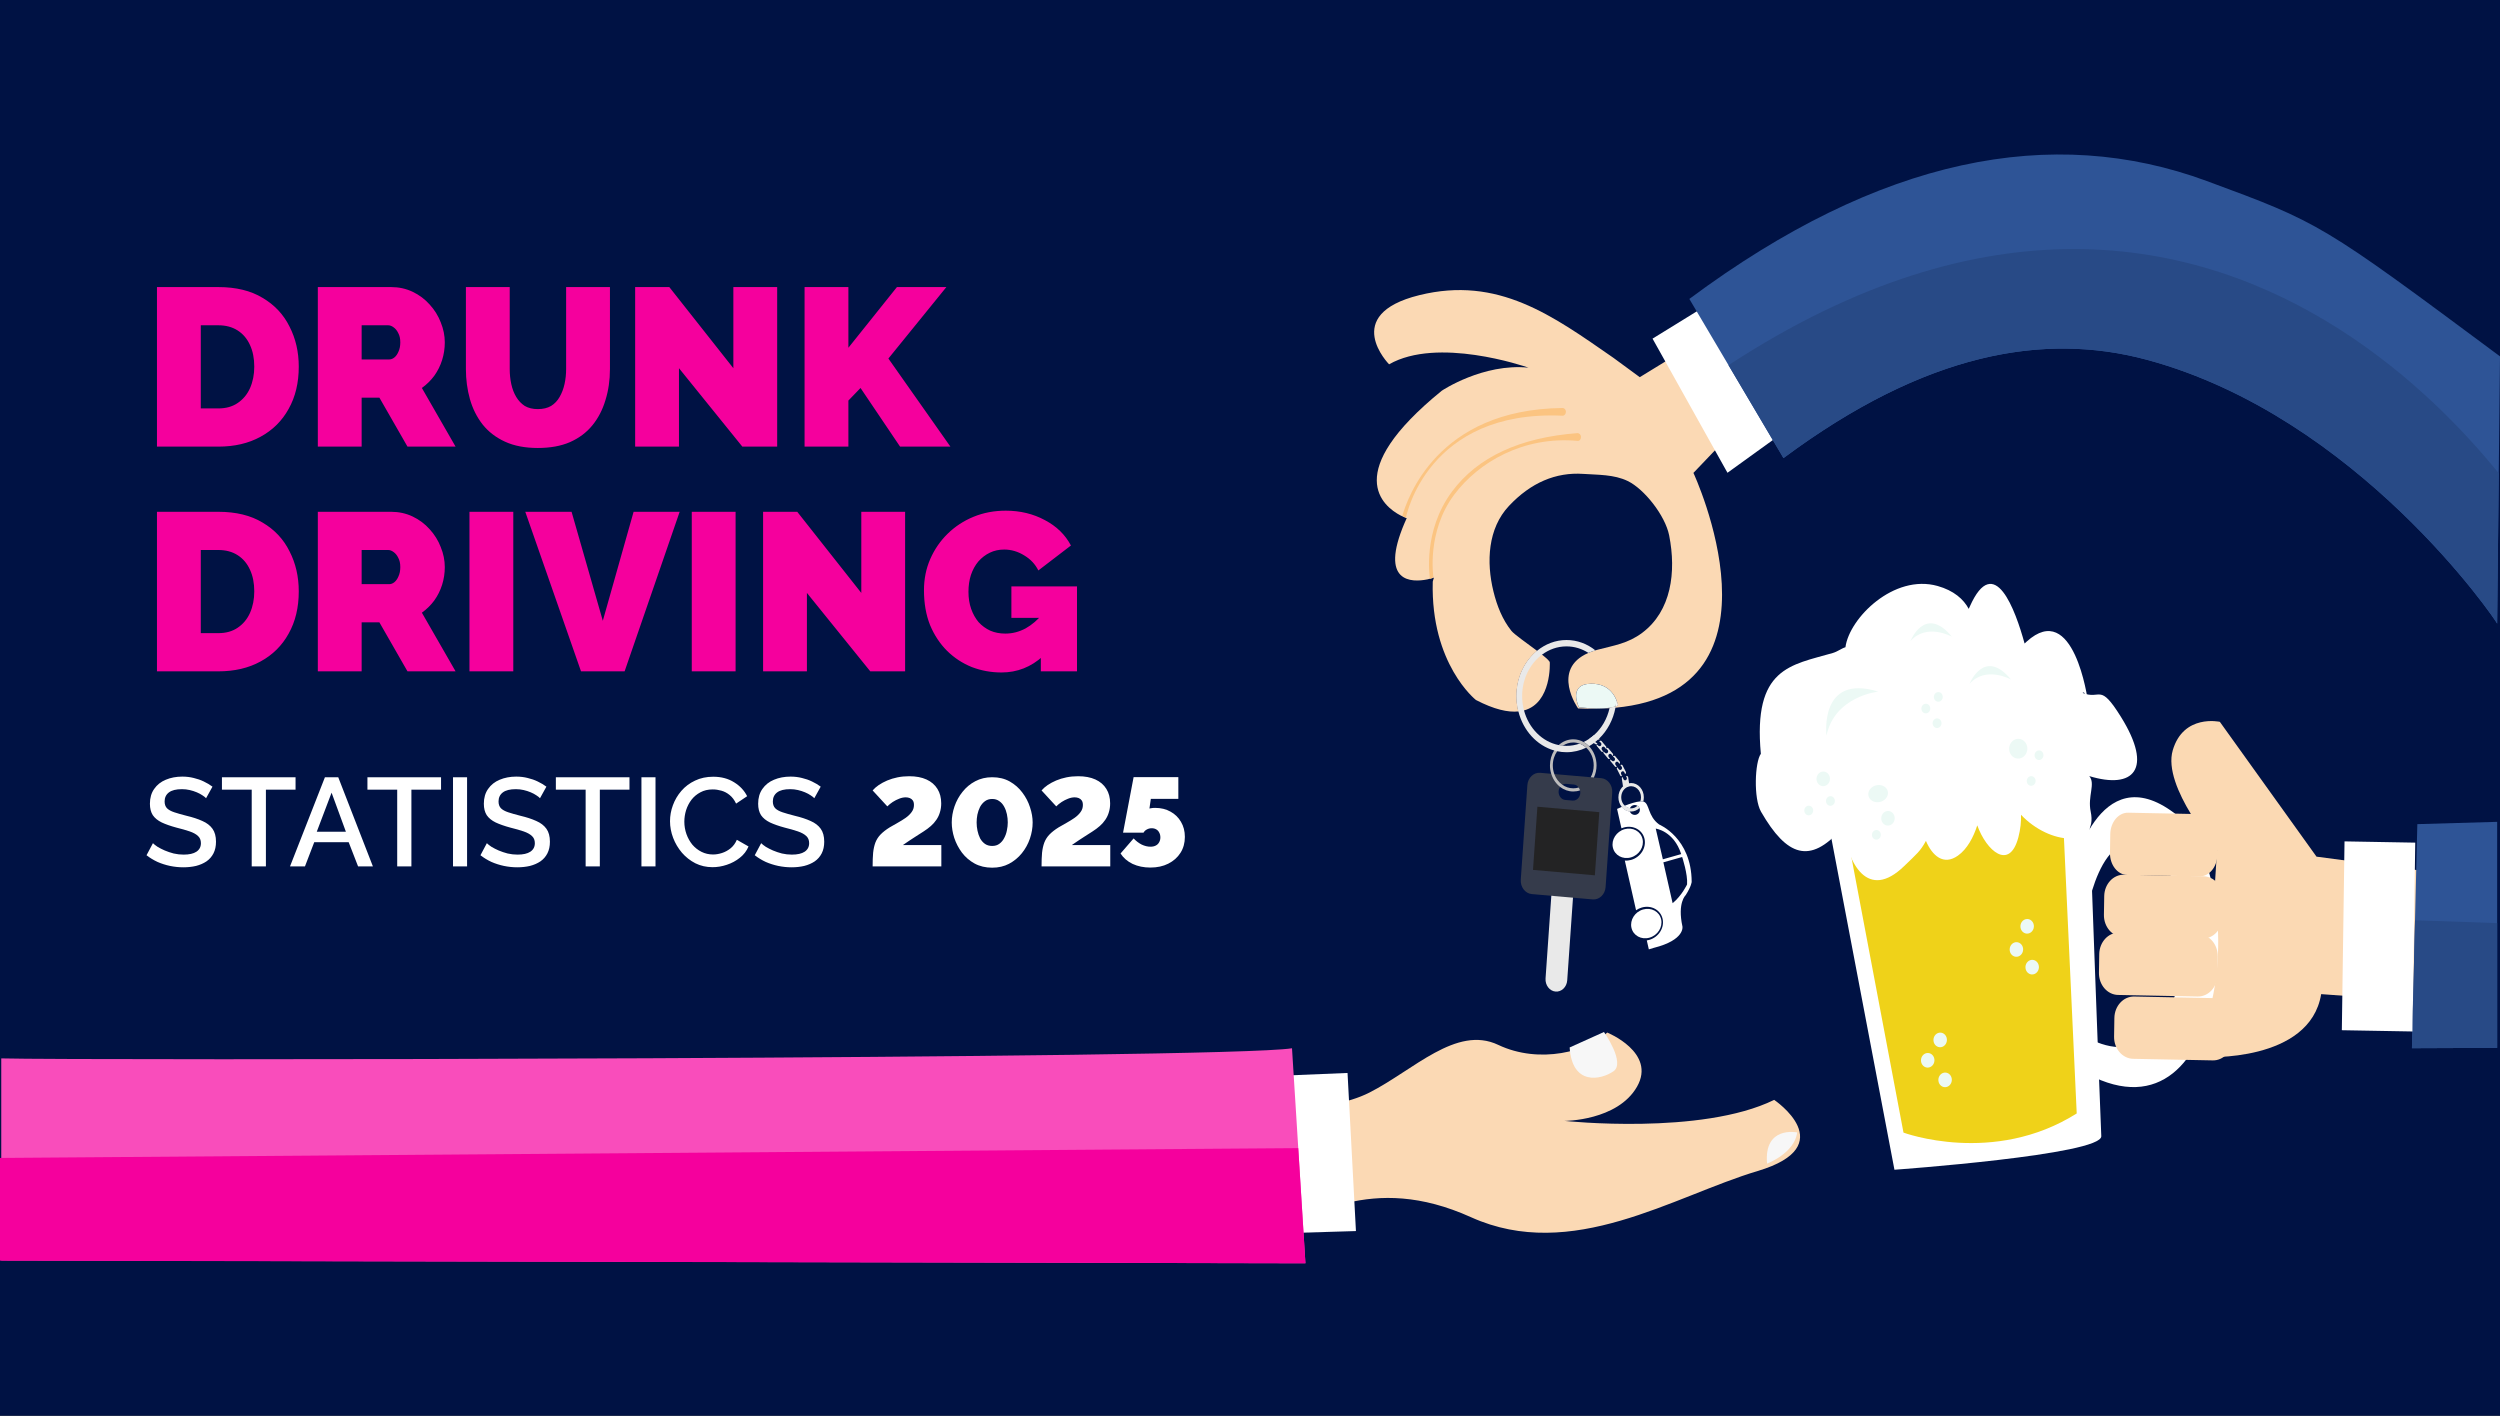 <svg width="890" height="504" viewBox="0 0 890 504" fill="none" xmlns="http://www.w3.org/2000/svg">
<rect x="0" y="0" width="890" height="504" fill="#333333" stroke="none"/>
<g clip-path="url(#clip0_2238_13938)">
<rect width="890" height="504" fill="#001244"/>
<path d="M55.88 159V102.2H77.72C84.013 102.2 89.267 103.48 93.48 106.04C97.747 108.547 100.947 111.96 103.08 116.28C105.267 120.547 106.36 125.293 106.36 130.52C106.36 136.28 105.16 141.293 102.76 145.56C100.413 149.827 97.08 153.133 92.76 155.48C88.493 157.827 83.48 159 77.72 159H55.88ZM90.52 130.52C90.52 127.587 90.013 125.027 89 122.84C87.987 120.6 86.52 118.867 84.6 117.64C82.68 116.413 80.387 115.8 77.72 115.8H71.48V145.4H77.72C80.44 145.4 82.733 144.76 84.6 143.48C86.52 142.2 87.987 140.44 89 138.2C90.013 135.907 90.52 133.347 90.52 130.52ZM113.146 159V102.2H139.226C141.999 102.2 144.559 102.76 146.906 103.88C149.252 105 151.279 106.52 152.986 108.44C154.692 110.307 155.999 112.413 156.906 114.76C157.866 117.107 158.346 119.48 158.346 121.88C158.346 124.067 158.026 126.173 157.386 128.2C156.746 130.227 155.812 132.093 154.586 133.8C153.359 135.453 151.892 136.893 150.186 138.12L162.186 159H145.066L135.066 141.56H128.746V159H113.146ZM128.746 127.96H138.586C139.226 127.96 139.839 127.72 140.426 127.24C141.012 126.76 141.492 126.067 141.866 125.16C142.292 124.253 142.506 123.16 142.506 121.88C142.506 120.547 142.266 119.453 141.786 118.6C141.359 117.693 140.799 117 140.106 116.52C139.466 116.04 138.826 115.8 138.186 115.8H128.746V127.96ZM191.461 159.48C186.928 159.48 183.035 158.733 179.781 157.24C176.528 155.747 173.861 153.693 171.781 151.08C169.755 148.467 168.261 145.48 167.301 142.12C166.341 138.707 165.861 135.133 165.861 131.4V102.2H181.461V131.4C181.461 133.267 181.648 135.053 182.021 136.76C182.395 138.467 182.981 139.987 183.781 141.32C184.581 142.653 185.595 143.72 186.821 144.52C188.101 145.267 189.648 145.64 191.461 145.64C193.328 145.64 194.901 145.267 196.181 144.52C197.461 143.72 198.475 142.653 199.221 141.32C200.021 139.933 200.608 138.387 200.981 136.68C201.355 134.973 201.541 133.213 201.541 131.4V102.2H217.141V131.4C217.141 135.347 216.608 139.027 215.541 142.44C214.528 145.853 212.981 148.84 210.901 151.4C208.821 153.96 206.155 155.96 202.901 157.4C199.701 158.787 195.888 159.48 191.461 159.48ZM241.714 131.08V159H226.114V102.2H238.274L261.074 131.08V102.2H276.674V159H264.274L241.714 131.08ZM286.427 159V102.2H302.027V123.8L319.307 102.2H336.907L316.267 127.64L338.347 159H320.427L306.347 138.12L302.027 142.6V159H286.427ZM55.88 239V182.2H77.72C84.013 182.2 89.267 183.48 93.48 186.04C97.747 188.547 100.947 191.96 103.08 196.28C105.267 200.547 106.36 205.293 106.36 210.52C106.36 216.28 105.16 221.293 102.76 225.56C100.413 229.827 97.08 233.133 92.76 235.48C88.493 237.827 83.48 239 77.72 239H55.88ZM90.52 210.52C90.52 207.587 90.013 205.027 89 202.84C87.987 200.6 86.52 198.867 84.6 197.64C82.68 196.413 80.387 195.8 77.72 195.8H71.48V225.4H77.72C80.44 225.4 82.733 224.76 84.6 223.48C86.52 222.2 87.987 220.44 89 218.2C90.013 215.907 90.52 213.347 90.52 210.52ZM113.146 239V182.2H139.226C141.999 182.2 144.559 182.76 146.906 183.88C149.252 185 151.279 186.52 152.986 188.44C154.692 190.307 155.999 192.413 156.906 194.76C157.866 197.107 158.346 199.48 158.346 201.88C158.346 204.067 158.026 206.173 157.386 208.2C156.746 210.227 155.812 212.093 154.586 213.8C153.359 215.453 151.892 216.893 150.186 218.12L162.186 239H145.066L135.066 221.56H128.746V239H113.146ZM128.746 207.96H138.586C139.226 207.96 139.839 207.72 140.426 207.24C141.012 206.76 141.492 206.067 141.866 205.16C142.292 204.253 142.506 203.16 142.506 201.88C142.506 200.547 142.266 199.453 141.786 198.6C141.359 197.693 140.799 197 140.106 196.52C139.466 196.04 138.826 195.8 138.186 195.8H128.746V207.96ZM167.13 239V182.2H182.73V239H167.13ZM203.481 182.2L214.601 221L225.561 182.2H241.961L222.361 239H206.841L187.001 182.2H203.481ZM246.271 239V182.2H261.871V239H246.271ZM287.261 211.08V239H271.661V182.2H283.821L306.621 211.08V182.2H322.221V239H309.821L287.261 211.08ZM356.534 239.4C352.854 239.4 349.334 238.76 345.974 237.48C342.667 236.147 339.734 234.227 337.174 231.72C334.614 229.16 332.587 226.093 331.094 222.52C329.654 218.893 328.934 214.76 328.934 210.12C328.934 206.12 329.68 202.413 331.174 199C332.667 195.587 334.72 192.6 337.334 190.04C340 187.427 343.094 185.4 346.614 183.96C350.134 182.52 353.947 181.8 358.054 181.8C363.174 181.8 367.814 182.92 371.974 185.16C376.134 187.347 379.227 190.36 381.254 194.2L369.654 203.08C368.534 200.84 366.854 199.053 364.614 197.72C362.374 196.333 360 195.64 357.494 195.64C355.627 195.64 353.92 196.013 352.374 196.76C350.827 197.507 349.467 198.547 348.294 199.88C347.174 201.213 346.294 202.813 345.654 204.68C345.067 206.493 344.774 208.493 344.774 210.68C344.774 212.92 345.094 214.947 345.734 216.76C346.374 218.573 347.254 220.147 348.374 221.48C349.547 222.76 350.934 223.773 352.534 224.52C354.134 225.213 355.92 225.56 357.894 225.56C360.4 225.56 362.8 224.947 365.094 223.72C367.387 222.44 369.467 220.653 371.334 218.36V233.56C367.067 237.453 362.134 239.4 356.534 239.4ZM370.534 219.96H360.054V208.76H383.414V239H370.534V219.96Z" fill="#F5009D"/>
<path d="M73.361 284.164C73.062 283.836 72.63 283.493 72.064 283.136C71.497 282.748 70.826 282.39 70.051 282.062C69.276 281.734 68.441 281.466 67.547 281.257C66.652 281.049 65.728 280.944 64.774 280.944C62.687 280.944 61.137 281.332 60.123 282.107C59.109 282.882 58.603 283.955 58.603 285.327C58.603 286.341 58.886 287.146 59.452 287.742C60.019 288.308 60.883 288.785 62.046 289.173C63.209 289.561 64.67 289.978 66.429 290.425C68.575 290.932 70.439 291.543 72.019 292.259C73.599 292.944 74.806 293.869 75.641 295.031C76.476 296.194 76.894 297.73 76.894 299.638C76.894 301.248 76.595 302.634 75.999 303.797C75.403 304.96 74.568 305.914 73.495 306.659C72.421 307.374 71.184 307.911 69.783 308.269C68.382 308.597 66.876 308.761 65.266 308.761C63.686 308.761 62.106 308.597 60.526 308.269C58.975 307.941 57.485 307.464 56.053 306.838C54.652 306.182 53.355 305.392 52.163 304.468L54.444 300.174C54.831 300.562 55.383 300.994 56.098 301.471C56.844 301.918 57.693 302.351 58.647 302.768C59.631 303.186 60.69 303.543 61.822 303.841C62.985 304.11 64.163 304.244 65.356 304.244C67.353 304.244 68.874 303.901 69.917 303.215C70.99 302.5 71.527 301.486 71.527 300.174C71.527 299.101 71.184 298.251 70.498 297.625C69.813 296.969 68.814 296.418 67.502 295.971C66.19 295.523 64.625 295.076 62.806 294.629C60.719 294.062 58.975 293.451 57.574 292.795C56.173 292.11 55.114 291.245 54.399 290.202C53.713 289.128 53.37 287.772 53.37 286.132C53.37 284.045 53.877 282.286 54.891 280.855C55.904 279.394 57.276 278.306 59.005 277.59C60.764 276.845 62.732 276.472 64.908 276.472C66.339 276.472 67.696 276.636 68.978 276.964C70.26 277.262 71.452 277.68 72.556 278.216C73.689 278.753 74.717 279.364 75.641 280.05L73.361 284.164ZM105.217 281.123H94.662V308.448H89.609V281.123H79.01V276.696H105.217V281.123ZM115.673 276.696H120.413L132.756 308.448H127.479L124.125 299.817H111.871L108.562 308.448H103.24L115.673 276.696ZM123.141 296.105L118.043 282.196L112.766 296.105H123.141ZM157.013 281.123H146.459V308.448H141.405V281.123H130.806V276.696H157.013V281.123ZM161.271 308.448V276.696H166.279V308.448H161.271ZM192.238 284.164C191.94 283.836 191.508 283.493 190.941 283.136C190.375 282.748 189.704 282.39 188.929 282.062C188.154 281.734 187.319 281.466 186.425 281.257C185.53 281.049 184.606 280.944 183.652 280.944C181.565 280.944 180.015 281.332 179.001 282.107C177.987 282.882 177.48 283.955 177.48 285.327C177.48 286.341 177.764 287.146 178.33 287.742C178.897 288.308 179.761 288.785 180.924 289.173C182.087 289.561 183.548 289.978 185.307 290.425C187.453 290.932 189.317 291.543 190.897 292.259C192.477 292.944 193.684 293.869 194.519 295.031C195.354 296.194 195.771 297.73 195.771 299.638C195.771 301.248 195.473 302.634 194.877 303.797C194.281 304.96 193.446 305.914 192.372 306.659C191.299 307.374 190.062 307.911 188.661 308.269C187.259 308.597 185.754 308.761 184.144 308.761C182.564 308.761 180.983 308.597 179.403 308.269C177.853 307.941 176.362 307.464 174.931 306.838C173.53 306.182 172.233 305.392 171.041 304.468L173.321 300.174C173.709 300.562 174.26 300.994 174.976 301.471C175.721 301.918 176.571 302.351 177.525 302.768C178.509 303.186 179.567 303.543 180.7 303.841C181.863 304.11 183.041 304.244 184.233 304.244C186.231 304.244 187.751 303.901 188.795 303.215C189.868 302.5 190.405 301.486 190.405 300.174C190.405 299.101 190.062 298.251 189.376 297.625C188.69 296.969 187.692 296.418 186.38 295.971C185.068 295.523 183.503 295.076 181.684 294.629C179.597 294.062 177.853 293.451 176.452 292.795C175.05 292.11 173.992 291.245 173.277 290.202C172.591 289.128 172.248 287.772 172.248 286.132C172.248 284.045 172.755 282.286 173.768 280.855C174.782 279.394 176.154 278.306 177.883 277.59C179.642 276.845 181.61 276.472 183.786 276.472C185.217 276.472 186.574 276.636 187.856 276.964C189.138 277.262 190.33 277.68 191.433 278.216C192.566 278.753 193.595 279.364 194.519 280.05L192.238 284.164ZM224.094 281.123H213.54V308.448H208.487V281.123H197.888V276.696H224.094V281.123ZM228.352 308.448V276.696H233.361V308.448H228.352ZM238.525 292.348C238.525 290.41 238.867 288.517 239.553 286.669C240.239 284.79 241.238 283.091 242.55 281.57C243.891 280.02 245.516 278.798 247.424 277.903C249.332 276.979 251.494 276.517 253.909 276.517C256.771 276.517 259.245 277.173 261.332 278.485C263.419 279.767 264.97 281.421 265.983 283.449L262.048 286.087C261.452 284.805 260.691 283.792 259.767 283.046C258.873 282.301 257.889 281.779 256.816 281.481C255.772 281.183 254.743 281.034 253.73 281.034C252.06 281.034 250.599 281.377 249.347 282.062C248.095 282.718 247.037 283.598 246.172 284.701C245.337 285.804 244.696 287.041 244.249 288.413C243.832 289.784 243.623 291.156 243.623 292.527C243.623 294.048 243.876 295.523 244.383 296.954C244.89 298.356 245.591 299.608 246.485 300.711C247.409 301.784 248.497 302.634 249.75 303.26C251.002 303.886 252.373 304.199 253.864 304.199C254.878 304.199 255.936 304.02 257.039 303.663C258.142 303.305 259.156 302.753 260.08 302.008C261.034 301.233 261.78 300.219 262.316 298.967L266.475 301.337C265.819 302.917 264.791 304.259 263.39 305.362C262.018 306.465 260.468 307.3 258.739 307.866C257.039 308.433 255.355 308.716 253.685 308.716C251.449 308.716 249.407 308.254 247.558 307.33C245.71 306.376 244.115 305.123 242.773 303.573C241.432 301.993 240.388 300.234 239.643 298.296C238.897 296.328 238.525 294.346 238.525 292.348ZM289.891 284.164C289.593 283.836 289.161 283.493 288.594 283.136C288.028 282.748 287.357 282.39 286.582 282.062C285.806 281.734 284.972 281.466 284.077 281.257C283.183 281.049 282.259 280.944 281.305 280.944C279.218 280.944 277.667 281.332 276.654 282.107C275.64 282.882 275.133 283.955 275.133 285.327C275.133 286.341 275.416 287.146 275.983 287.742C276.549 288.308 277.414 288.785 278.577 289.173C279.739 289.561 281.2 289.978 282.959 290.425C285.106 290.932 286.969 291.543 288.549 292.259C290.13 292.944 291.337 293.869 292.172 295.031C293.007 296.194 293.424 297.73 293.424 299.638C293.424 301.248 293.126 302.634 292.53 303.797C291.933 304.96 291.098 305.914 290.025 306.659C288.952 307.374 287.715 307.911 286.313 308.269C284.912 308.597 283.406 308.761 281.796 308.761C280.216 308.761 278.636 308.597 277.056 308.269C275.506 307.941 274.015 307.464 272.584 306.838C271.183 306.182 269.886 305.392 268.693 304.468L270.974 300.174C271.362 300.562 271.913 300.994 272.629 301.471C273.374 301.918 274.224 302.351 275.178 302.768C276.162 303.186 277.22 303.543 278.353 303.841C279.516 304.11 280.693 304.244 281.886 304.244C283.883 304.244 285.404 303.901 286.447 303.215C287.521 302.5 288.057 301.486 288.057 300.174C288.057 299.101 287.715 298.251 287.029 297.625C286.343 296.969 285.344 296.418 284.033 295.971C282.721 295.523 281.155 295.076 279.337 294.629C277.25 294.062 275.506 293.451 274.104 292.795C272.703 292.11 271.645 291.245 270.929 290.202C270.244 289.128 269.901 287.772 269.901 286.132C269.901 284.045 270.408 282.286 271.421 280.855C272.435 279.394 273.806 278.306 275.536 277.59C277.295 276.845 279.262 276.472 281.439 276.472C282.87 276.472 284.226 276.636 285.508 276.964C286.79 277.262 287.983 277.68 289.086 278.216C290.219 278.753 291.248 279.364 292.172 280.05L289.891 284.164Z" fill="white"/>
<path d="M310.655 308.448C310.655 306.569 310.714 304.945 310.834 303.573C310.983 302.202 311.251 300.994 311.639 299.951C312.056 298.877 312.667 297.923 313.472 297.089C314.307 296.224 315.395 295.374 316.737 294.539C317.631 294.003 318.57 293.466 319.554 292.93C320.568 292.363 321.507 291.782 322.372 291.185C323.266 290.559 323.982 289.874 324.518 289.128C325.085 288.383 325.368 287.533 325.368 286.579C325.368 285.893 325.234 285.357 324.965 284.969C324.697 284.582 324.339 284.298 323.892 284.119C323.445 283.941 322.968 283.851 322.461 283.851C321.686 283.851 320.896 284.015 320.091 284.343C319.316 284.641 318.555 285.029 317.81 285.506C317.095 285.983 316.454 286.505 315.887 287.071L310.655 281.391C311.251 280.706 311.981 280.065 312.846 279.468C313.74 278.872 314.739 278.336 315.842 277.859C316.975 277.381 318.198 277.009 319.51 276.74C320.821 276.472 322.208 276.338 323.669 276.338C326.084 276.338 328.141 276.726 329.84 277.501C331.539 278.276 332.836 279.394 333.731 280.855C334.625 282.286 335.072 284 335.072 285.998C335.072 287.131 334.923 288.174 334.625 289.128C334.357 290.082 333.94 290.977 333.373 291.812C332.836 292.616 332.18 293.362 331.405 294.048C330.63 294.733 329.751 295.389 328.767 296.015C327.634 296.731 326.68 297.342 325.905 297.849C325.159 298.326 324.518 298.743 323.982 299.101C323.445 299.429 322.983 299.742 322.595 300.04C322.208 300.309 321.82 300.577 321.433 300.845H335.117V308.448H310.655ZM353.223 308.895C350.868 308.895 348.781 308.403 346.962 307.419C345.173 306.435 343.668 305.138 342.445 303.528C341.253 301.918 340.343 300.174 339.717 298.296C339.121 296.418 338.823 294.584 338.823 292.795C338.823 290.887 339.151 288.979 339.807 287.071C340.463 285.163 341.417 283.434 342.669 281.883C343.921 280.303 345.427 279.051 347.186 278.127C348.974 277.173 350.987 276.696 353.223 276.696C355.608 276.696 357.695 277.203 359.484 278.216C361.273 279.23 362.763 280.542 363.956 282.152C365.178 283.762 366.088 285.506 366.684 287.384C367.31 289.262 367.623 291.066 367.623 292.795C367.623 294.733 367.295 296.656 366.639 298.564C365.983 300.472 365.029 302.202 363.777 303.752C362.525 305.302 361.004 306.555 359.216 307.509C357.457 308.433 355.459 308.895 353.223 308.895ZM347.678 292.795C347.678 293.779 347.782 294.763 347.991 295.747C348.199 296.731 348.512 297.64 348.93 298.475C349.377 299.28 349.958 299.936 350.674 300.443C351.389 300.92 352.239 301.158 353.223 301.158C354.266 301.158 355.131 300.89 355.817 300.353C356.532 299.817 357.099 299.131 357.516 298.296C357.963 297.461 358.276 296.567 358.455 295.613C358.664 294.629 358.768 293.69 358.768 292.795C358.768 291.812 358.664 290.828 358.455 289.844C358.247 288.86 357.919 287.965 357.471 287.161C357.024 286.326 356.443 285.67 355.727 285.193C355.042 284.686 354.207 284.433 353.223 284.433C352.209 284.433 351.345 284.701 350.629 285.238C349.914 285.774 349.332 286.46 348.885 287.295C348.468 288.129 348.155 289.039 347.946 290.023C347.767 290.977 347.678 291.901 347.678 292.795ZM370.792 308.448C370.792 306.569 370.852 304.945 370.971 303.573C371.12 302.202 371.389 300.994 371.776 299.951C372.194 298.877 372.805 297.923 373.61 297.089C374.445 296.224 375.533 295.374 376.874 294.539C377.769 294.003 378.708 293.466 379.692 292.93C380.706 292.363 381.645 291.782 382.509 291.185C383.404 290.559 384.119 289.874 384.656 289.128C385.222 288.383 385.506 287.533 385.506 286.579C385.506 285.893 385.371 285.357 385.103 284.969C384.835 284.582 384.477 284.298 384.03 284.119C383.583 283.941 383.106 283.851 382.599 283.851C381.824 283.851 381.034 284.015 380.229 284.343C379.453 284.641 378.693 285.029 377.948 285.506C377.232 285.983 376.591 286.505 376.025 287.071L370.792 281.391C371.389 280.706 372.119 280.065 372.984 279.468C373.878 278.872 374.877 278.336 375.98 277.859C377.113 277.381 378.335 277.009 379.647 276.74C380.959 276.472 382.345 276.338 383.806 276.338C386.221 276.338 388.278 276.726 389.978 277.501C391.677 278.276 392.974 279.394 393.868 280.855C394.763 282.286 395.21 284 395.21 285.998C395.21 287.131 395.061 288.174 394.763 289.128C394.495 290.082 394.077 290.977 393.511 291.812C392.974 292.616 392.318 293.362 391.543 294.048C390.768 294.733 389.888 295.389 388.904 296.015C387.771 296.731 386.817 297.342 386.042 297.849C385.297 298.326 384.656 298.743 384.119 299.101C383.583 299.429 383.121 299.742 382.733 300.04C382.345 300.309 381.958 300.577 381.57 300.845H395.255V308.448H370.792ZM409.515 308.85C407.189 308.85 405.087 308.418 403.209 307.553C401.36 306.659 399.929 305.422 398.916 303.841L403.567 298.475C404.431 299.399 405.385 300.13 406.429 300.666C407.502 301.173 408.546 301.427 409.559 301.427C410.305 301.427 410.931 301.292 411.438 301.024C411.974 300.756 412.377 300.368 412.645 299.861C412.943 299.354 413.092 298.773 413.092 298.117C413.092 297.461 412.958 296.895 412.69 296.418C412.451 295.911 412.093 295.523 411.616 295.255C411.169 294.987 410.633 294.853 410.006 294.853C409.38 294.853 408.799 295.002 408.262 295.3C407.756 295.568 407.368 295.941 407.1 296.418H399.81L403.567 276.651H419.487V284.388H409.693L409.202 287.831C409.202 287.831 409.365 287.802 409.693 287.742C410.021 287.652 410.543 287.608 411.259 287.608C413.316 287.608 415.135 288.055 416.715 288.949C418.295 289.814 419.532 291.021 420.427 292.572C421.351 294.122 421.813 295.911 421.813 297.938C421.813 300.085 421.291 301.978 420.248 303.618C419.204 305.258 417.758 306.54 415.91 307.464C414.091 308.388 411.959 308.85 409.515 308.85Z" fill="white"/>
<path d="M446.719 394.034C446.719 394.034 471.847 396.919 487.539 388.942C503.23 380.963 518.467 364.901 533.338 371.961C548.208 379.018 565.526 374.17 572.166 367.583C572.166 367.583 589.727 374.695 582.782 386.86C575.832 399.031 556.987 399.041 556.987 399.041C556.987 399.041 605.711 404.277 631.605 391.555C631.605 391.555 655.844 407.876 625.736 416.879C595.629 425.883 559.613 449.537 523.703 433.336C487.793 417.137 466.637 433.99 448.958 439.17C431.28 444.348 446.719 394.034 446.719 394.034Z" fill="#FBD9B4"/>
<path d="M571.013 367.385C571.013 367.385 578.761 378.363 574.383 381.386C570.003 384.408 559.71 386.694 558.793 372.897L571.013 367.385Z" fill="#F7F7F7"/>
<path d="M639.806 403.144C639.806 403.144 627.855 400.653 629.079 414.25C629.079 414.25 638.869 410.546 639.806 403.144Z" fill="#F7F7F7"/>
<path d="M426.32 384.174L434.676 439.698L482.715 438.259L479.723 381.974L426.32 384.174Z" fill="white"/>
<path d="M464.733 449.731L0.446 448.734V376.786C24.579 377.534 436.235 377.126 459.954 373.182L460.55 382.769L461.288 394.487L462.177 408.731L463.723 433.526L464.056 438.818L464.733 449.731Z" fill="#F94DBB"/>
<path d="M464.733 449.731L-35 448.734V412.494L462.177 408.731L463.723 433.526L464.056 438.818L464.733 449.731Z" fill="#F5009D"/>
<path d="M602.861 168.352C602.861 168.352 639.02 245.933 575.1 251.95C575.13 251.78 575.161 251.621 575.181 251.451V251.44C575.757 251.236 575.969 251.066 575.969 251.066C575.969 251.066 575.858 250.296 575.434 249.242V249.23C575.06 248.278 574.423 247.077 573.382 246.023C571.957 244.561 569.764 243.36 566.419 243.406C558.001 243.519 562.104 251.78 562.104 251.78C567.521 252.415 570.936 252.279 573.018 251.961L572.988 252.12C569.542 252.358 565.813 252.381 561.801 252.199C561.801 252.199 551.958 238.283 565.469 232.436C566.217 232.107 567.046 231.801 567.955 231.529C568.248 231.439 568.541 231.359 568.845 231.28C574.564 229.773 579.537 229.104 584.64 225.274C594.989 217.511 596.808 203.652 594.22 190.597C592.816 183.526 585.347 174.075 579.466 171.242C574.585 168.873 568.824 169.066 563.6 168.703C553.898 168.057 544.995 171.797 537.173 180.126C529.664 188.116 529.088 200.048 531.665 210.542C532.928 215.698 534.858 220.56 538.052 224.571C539.052 225.829 543.61 229.002 547.188 231.688C542.751 235.326 539.861 241.196 539.861 247.814C539.861 249.706 540.093 251.542 540.548 253.276C536.859 253.65 531.948 252.585 525.43 249.196C525.43 249.196 509.29 236.493 510.059 207.074C510.16 206.598 510.331 206.134 510.493 205.635C510.493 205.635 509.523 205.975 508.098 206.27C502.701 207.358 490.827 207.664 500.094 186.019L500.124 185.974C500.327 185.498 500.549 184.988 500.781 184.467C500.781 184.467 499.882 184.183 498.588 183.503C492.414 180.262 477.326 168.307 513.282 139.092C513.282 139.092 527.956 129.245 544.146 130.888C542.478 130.31 511.756 119.839 494.516 129.698C494.516 129.698 477.113 112.042 505.248 105.084C533.343 98.138 552.645 112.314 574.342 127.363L583.761 134.276L606.418 120.383L627.247 142.809L602.861 168.352Z" fill="#FBD9B4"/>
<path d="M551.725 235.813C551.725 235.813 552.473 250.228 542.549 252.913C541.923 253.095 541.256 253.219 540.548 253.276C540.093 251.542 539.861 249.706 539.861 247.814C539.861 241.196 542.751 235.326 547.188 231.688C547.814 232.164 548.411 232.617 548.956 233.059C550.573 234.328 551.705 235.36 551.725 235.813Z" fill="#FBD9B4"/>
<path d="M573.018 251.961C574.029 251.803 574.726 251.61 575.181 251.451C575.161 251.621 575.131 251.78 575.1 251.95C574.403 252.018 573.706 252.075 572.988 252.12L573.018 251.961Z" fill="#FBD9B4"/>
<path d="M575.969 251.066C575.969 251.066 575.757 251.236 575.181 251.44C575.312 250.726 575.393 249.99 575.434 249.242C575.858 250.296 575.969 251.066 575.969 251.066Z" fill="#FBD9B4"/>
<path d="M510.271 205.294C510.271 205.294 510.47 205.754 509.047 206.053C509.01 205.384 506.362 189.13 516.985 174.902C526.083 162.708 541.072 155.755 561.539 154.194C562.206 154.17 562.799 154.73 562.823 155.481C562.882 156.258 562.382 157.019 561.679 156.955C542.334 155.182 526.379 164.526 517.721 176.078C507.778 189.368 510.278 205.329 510.308 205.473" fill="#FBC481"/>
<path d="M499.24 183.591C499.24 183.591 500.467 184.491 500.558 184.125C500.619 183.771 508.138 145.796 556.256 147.996C556.925 148.027 557.474 147.372 557.475 146.577C557.451 145.827 556.919 145.211 556.218 145.247C511.492 145.743 500.992 177.647 499.24 183.591C500.533 184.269 500.558 184.125 500.558 184.125L499.24 183.591Z" fill="#FBC481"/>
<path d="M614.98 168.309L588.306 120.553L605.259 110.104L633.168 155.182L614.98 168.309Z" fill="white"/>
<path d="M575.434 249.23V249.242C575.393 249.99 575.312 250.726 575.181 251.44V251.451C574.726 251.61 574.029 251.803 573.018 251.961C570.937 252.279 567.521 252.415 562.104 251.78C562.104 251.78 558.001 243.519 566.419 243.406C569.764 243.36 571.957 244.561 573.382 246.023C574.423 247.077 575.06 248.278 575.434 249.23Z" fill="#ECF9F5"/>
<path d="M575.969 251.066C575.969 251.066 575.757 251.236 575.181 251.44C575.312 250.726 575.393 249.99 575.434 249.242C575.858 250.296 575.969 251.066 575.969 251.066Z" fill="#F7F7F7"/>
<path d="M890 126.865L889.556 168.499L888.99 222.01C888.767 221.149 839.471 148.351 764.232 128.066C727.891 118.275 685.659 125.358 634.917 163.083L615.352 130.004L601.406 106.421C669.338 55.902 730.58 44.128 785.626 64.447C826.09 79.394 826.09 79.394 890 126.865Z" fill="#2E5496"/>
<path d="M553.77 352.998C551.65 352.811 550.05 350.714 550.215 348.335L552.353 317.715C552.519 315.337 554.39 313.543 556.511 313.73C558.633 313.916 560.232 316.014 560.067 318.393L557.929 349.012C557.763 351.39 555.891 353.184 553.77 352.998Z" fill="#E9E9E9"/>
<path d="M553.342 275.566L552.231 275.464C552.807 277.38 553.938 279.023 555.404 280.156C555.505 280.009 555.626 279.861 555.757 279.737C555.899 279.601 556.051 279.487 556.212 279.385C554.929 278.49 553.918 277.153 553.342 275.566Z" fill="#353B4B"/>
<path d="M573.948 282.162L571.593 315.796C571.412 318.414 569.35 320.397 567.015 320.193L545.318 318.289C542.974 318.085 541.215 315.773 541.397 313.144L543.742 279.521C543.923 276.892 545.995 274.909 548.33 275.124L552.231 275.464C552.807 277.38 553.938 279.023 555.404 280.156C555.101 280.587 554.909 281.108 554.868 281.697C554.757 283.261 555.818 284.655 557.213 284.78L559.83 285.006C560.538 285.074 561.184 284.802 561.69 284.326C562.185 283.839 562.528 283.159 562.579 282.366C562.599 282.026 562.569 281.686 562.498 281.369C562.397 280.995 562.235 280.643 562.013 280.349C561.599 279.748 560.952 279.34 560.224 279.283L557.617 279.057C557.112 279.011 556.627 279.136 556.212 279.385C554.929 278.49 553.918 277.153 553.342 275.566L566.298 276.7L567.42 276.802L570.027 277.028C572.362 277.232 574.13 279.544 573.948 282.162Z" fill="#353B4B"/>
<path d="M567.774 311.615L545.745 309.682L547.315 287.193L569.345 289.127L567.774 311.615Z" fill="#232324"/>
<path d="M580.254 287.737C579.557 287.646 578.92 287.329 578.415 286.831C578.031 286.978 577.667 287.125 577.344 287.261C578.081 288.156 579.102 288.757 580.234 288.882C580.163 288.712 580.133 288.53 580.133 288.338C580.133 288.122 580.173 287.918 580.254 287.737Z" fill="white"/>
<path d="M595.454 321.541L592.159 306.991L598.849 305.098C598.849 305.098 600.901 311.274 600.597 314.855C600.597 314.855 598.758 318.822 595.454 321.541ZM591.977 305.914L589.441 294.979C589.441 294.979 595.848 295.783 598.506 304.056L591.977 305.914ZM590.653 293.517C586.48 290.457 587.328 286.049 585.075 285.357L585.004 285.346C584.721 285.267 584.357 285.244 583.953 285.289C582.417 285.391 580.173 286.151 578.415 286.831C578.92 287.329 579.557 287.647 580.254 287.737C580.507 287.069 581.174 286.581 581.962 286.581C582.316 286.581 582.639 286.683 582.922 286.853C583.246 287.035 583.498 287.318 583.65 287.658C583.741 287.862 583.791 288.1 583.791 288.338C583.791 289.312 582.973 290.106 581.962 290.106C581.154 290.106 580.456 289.596 580.234 288.882C579.102 288.757 578.082 288.157 577.344 287.261C576.343 287.669 575.676 287.975 575.676 287.975L577.233 294.877C577.506 294.763 577.778 294.673 578.061 294.593C581.416 293.63 584.731 295.443 585.449 298.628C586.166 301.812 584.034 305.178 580.669 306.129C579.911 306.345 579.153 306.424 578.435 306.356L582.437 324.046C583.044 323.626 583.741 323.286 584.499 323.071C587.864 322.119 591.169 323.932 591.886 327.117C592.604 330.301 590.471 333.655 587.106 334.607C586.823 334.687 586.54 334.755 586.257 334.789L586.985 337.973L588.743 337.44C599.951 334.63 598.95 329.825 598.95 329.825C597.101 321.36 600.092 318.697 600.092 318.697C602.174 315.422 602.235 313.949 602.235 313.949C602.184 298.22 590.653 293.517 590.653 293.517Z" fill="white"/>
<path d="M578.33 295.199C581.249 294.37 584.123 295.943 584.749 298.716C585.376 301.488 583.517 304.407 580.6 305.236C577.68 306.066 574.807 304.492 574.181 301.72C573.554 298.948 575.411 296.029 578.33 295.199Z" fill="white"/>
<path d="M584.948 323.774C587.867 322.943 590.74 324.517 591.367 327.288C591.993 330.062 590.137 332.98 587.217 333.811C584.297 334.64 581.424 333.066 580.798 330.293C580.171 327.522 582.029 324.603 584.948 323.774Z" fill="white"/>
<path d="M562.013 280.349C561.397 280.541 560.75 280.643 560.083 280.643C558.658 280.643 557.334 280.179 556.212 279.385C554.929 278.49 553.918 277.153 553.342 275.566C552.989 274.614 552.797 273.572 552.797 272.484C552.797 270.58 553.383 268.835 554.363 267.441C554.919 266.648 555.606 265.968 556.384 265.458C555.879 265.424 555.384 265.345 554.888 265.243C554.272 265.798 553.736 266.444 553.282 267.169C552.342 268.676 551.786 270.512 551.786 272.484C551.786 273.527 551.938 274.524 552.231 275.464C552.807 277.38 553.938 279.023 555.404 280.156C556.738 281.176 558.355 281.776 560.083 281.776C560.922 281.776 561.73 281.64 562.498 281.368C562.397 280.995 562.235 280.643 562.013 280.349Z" fill="#BDBCBC"/>
<path d="M580.679 278.762C578.183 278.762 576.151 281.029 576.151 283.839C576.151 285.165 576.606 286.366 577.344 287.261C578.082 288.157 579.102 288.757 580.234 288.882C580.386 288.893 580.527 288.904 580.679 288.904C581.821 288.904 582.862 288.44 583.65 287.658C583.498 287.318 583.246 287.035 582.922 286.853C582.316 287.431 581.528 287.771 580.679 287.771C580.537 287.771 580.396 287.76 580.254 287.737C579.557 287.647 578.92 287.329 578.415 286.831C577.442 285.925 576.922 284.437 577.27 282.852C577.578 281.447 578.608 280.315 579.867 279.997C582.159 279.421 584.196 281.366 584.196 283.839C584.196 284.349 584.105 284.848 583.953 285.289C584.357 285.244 584.721 285.267 585.004 285.346C585.135 284.87 585.206 284.36 585.206 283.839C585.206 281.029 583.175 278.762 580.679 278.762Z" fill="#E9E9E9"/>
<path d="M548.956 233.059C551.452 231.201 554.444 230.113 557.668 230.113C560.507 230.113 563.165 230.951 565.469 232.436C566.217 232.107 567.046 231.801 567.955 231.529C565.055 229.206 561.498 227.846 557.668 227.846C553.757 227.846 550.129 229.274 547.188 231.688C542.751 235.326 539.861 241.196 539.861 247.814C539.861 249.706 540.093 251.542 540.548 253.276C542.266 260.087 547.137 265.424 553.282 267.169C553.635 267.283 553.999 267.373 554.363 267.441C555.434 267.668 556.536 267.792 557.668 267.792C560.164 267.792 562.529 267.215 564.691 266.172C564.004 265.549 563.216 265.05 562.357 264.733C560.881 265.243 559.305 265.526 557.668 265.526C557.233 265.526 556.809 265.503 556.384 265.458C555.879 265.424 555.384 265.345 554.888 265.243C549.007 264.076 544.247 259.237 542.549 252.913C542.115 251.293 541.882 249.582 541.882 247.814C541.882 241.66 544.702 236.232 548.956 233.059ZM573.018 251.961L572.988 252.12C572.139 255.939 570.179 259.271 567.511 261.65C567.005 262.115 566.46 262.534 565.904 262.908C565.217 263.396 564.499 263.804 563.751 264.155C564.459 264.551 565.116 265.05 565.692 265.651C566.278 265.322 566.844 264.948 567.389 264.54C567.571 264.415 567.743 264.291 567.905 264.144C568.289 263.86 568.653 263.543 569.006 263.214C569.107 263.124 569.209 263.022 569.31 262.92C572.2 260.121 574.282 256.29 575.1 251.95C575.131 251.78 575.161 251.621 575.181 251.451C574.726 251.61 574.029 251.803 573.018 251.961Z" fill="#E9E9E9"/>
<path d="M568.37 272.484C568.37 274.037 568.026 275.51 567.42 276.802L566.298 276.7C566.975 275.464 567.359 274.025 567.359 272.484C567.359 269.946 566.318 267.668 564.691 266.172C564.004 265.549 563.216 265.05 562.357 264.733C561.639 264.472 560.871 264.325 560.083 264.325C558.729 264.325 557.465 264.744 556.384 265.458C555.879 265.424 555.384 265.345 554.888 265.243C556.313 263.962 558.122 263.192 560.083 263.192C561.397 263.192 562.65 263.543 563.751 264.155C564.459 264.551 565.116 265.05 565.692 265.651C567.339 267.351 568.37 269.787 568.37 272.484Z" fill="#BDBCBC"/>
<path d="M569.31 263.418L569.006 263.214L568.622 262.965C568.44 262.829 568.228 262.829 568.046 262.92C567.925 262.976 567.814 263.078 567.743 263.203C567.581 263.52 567.652 263.928 567.905 264.144L567.976 264.211L568.683 264.687C568.491 264.948 568.208 265.073 568.026 264.937L567.389 264.54L566.045 263.702C565.843 263.588 565.793 263.248 565.904 262.908C566.46 262.534 567.005 262.115 567.511 261.65L569.158 262.682L569.31 262.92C569.36 263.056 569.36 263.237 569.31 263.418Z" fill="#E9E9E9"/>
<path d="M576.537 271.951L576.128 271.405C575.949 271.168 575.677 271.106 575.448 271.188L575.232 271.319C574.958 271.577 574.928 272.032 575.155 272.323L575.611 272.924C575.352 273.07 575.085 273.077 574.939 272.899L573.319 270.941C573.196 270.79 573.179 270.564 573.272 270.337L573.916 270.868C574.204 271.103 574.596 271.032 574.823 270.72C575.032 270.397 574.965 269.941 574.676 269.708L574.176 269.284C574.454 268.988 574.813 268.965 575.001 269.182L576.617 271.123C576.787 271.329 576.744 271.682 576.537 271.951Z" fill="#E9E9E9"/>
<path d="M574.094 269.142L573.684 268.596C573.505 268.359 573.235 268.296 573.005 268.378L572.789 268.51C572.514 268.768 572.486 269.223 572.711 269.514L573.168 270.113C572.909 270.261 572.641 270.267 572.496 270.088L570.875 268.131C570.753 267.981 570.736 267.755 570.829 267.526L571.472 268.059C571.761 268.293 572.152 268.223 572.38 267.91C572.589 267.587 572.522 267.132 572.233 266.898L571.732 266.474C572.012 266.179 572.37 266.156 572.559 266.372L574.174 268.314C574.343 268.519 574.302 268.871 574.094 269.142Z" fill="#E9E9E9"/>
<path d="M571.694 266.592L571.284 266.046C571.105 265.809 570.835 265.746 570.605 265.829L570.389 265.96C570.114 266.218 570.086 266.673 570.311 266.964L570.768 267.564C570.509 267.711 570.241 267.718 570.096 267.539L568.475 265.581C568.353 265.431 568.336 265.205 568.429 264.976L569.072 265.509C569.361 265.744 569.752 265.673 569.98 265.361C570.189 265.038 570.122 264.582 569.833 264.349L569.332 263.925C569.612 263.629 569.969 263.606 570.158 263.823L571.774 265.764C571.943 265.969 571.902 266.321 571.694 266.592Z" fill="#E9E9E9"/>
<path d="M578.811 274.811C578.923 275.036 578.814 275.377 578.554 275.578L578.265 274.953C578.126 274.63 577.818 274.492 577.515 274.601L577.405 274.659C577.093 274.841 576.979 275.273 577.143 275.623L577.441 276.279C577.149 276.366 576.892 276.298 576.794 276.067L575.626 273.752C575.524 273.558 575.578 273.308 575.747 273.123L576.307 273.863C576.537 274.171 576.942 274.203 577.217 273.945C577.491 273.686 577.521 273.232 577.294 272.94L576.842 272.356C577.169 272.168 577.516 272.221 577.638 272.48L578.811 274.811Z" fill="#E9E9E9"/>
<path d="M579.631 276.683L580.018 279.314C580.054 279.495 579.952 279.692 579.784 279.824C579.683 279.913 579.544 279.981 579.391 280.001L578.999 280.07L578.535 280.166C578.144 280.235 577.788 280.044 577.748 279.739L577.646 278.993L577.48 277.97L577.361 277.108C577.319 276.909 577.407 276.718 577.59 276.581L577.968 277.405C578.131 277.754 578.521 277.899 578.833 277.715C579.145 277.531 579.259 277.1 579.096 276.751L578.858 276.25C579.25 276.179 579.586 276.361 579.631 276.683Z" fill="#E9E9E9"/>
<path d="M888.99 222.01C888.767 221.149 839.471 148.351 764.232 128.066C754.707 125.5 744.777 124.093 734.396 124.093C705.168 124.093 672.36 135.245 634.917 163.083L631.118 156.661L615.352 130.004C661.371 99.934 702.489 88.656 738.279 88.656C813.63 88.656 865.369 138.643 889.555 168.499L888.99 222.01Z" fill="#284A86"/>
<path d="M651.14 294.099L674.423 416.429C674.423 416.429 748.394 411.132 748.06 404.467C747.724 397.803 743.391 279.832 743.391 279.832L651.14 294.099Z" fill="white"/>
<path d="M658.24 300.612L677.643 403.207C677.643 403.207 709.633 415.104 739.312 396.386L734.027 282.494L658.24 300.612Z" fill="#EFD219"/>
<path d="M690.812 231.625C687.995 230.786 688.279 233.123 690.812 231.625V231.625ZM755.061 255.211C747.363 242.826 747.952 249.295 741.424 246.686C742.215 245.72 743.242 249.307 743.242 249.307C743.242 249.307 738.317 213.158 721.486 228.415C721.225 228.652 720.996 228.867 720.752 229.093C717.547 217.383 710.002 196.225 701.245 215.935C701.117 216.224 700.993 216.481 700.866 216.76C699.029 213.307 695.547 210.232 689.791 208.61C674.21 204.22 658.329 220.067 656.977 230.415C655.592 230.804 654.257 231.949 652.436 232.478C637.551 236.799 624.005 237.627 626.864 268.348C624.73 271.282 624.21 284.253 626.929 288.975C636.182 305.037 644.403 307.569 655.364 295.287C655.637 294.981 655.889 294.678 656.136 294.377C657.812 307.599 664.976 320.813 677.849 308.358C682.402 303.954 683.671 303.01 685.63 299.358C687.856 304.559 691.853 308.289 697.04 304.593C700.325 302.253 702.538 298.084 703.908 293.826C707.174 302.934 715.379 310.114 718.541 298.069C719.311 295.136 719.56 292.454 719.48 290.064C729.713 300.917 747.097 302.086 744.286 288.912C743.124 283.468 746.103 278.973 743.775 276.289C759.477 281.076 766.737 274.001 755.061 255.211Z" fill="white"/>
<path d="M650.224 261.905C650.224 261.905 647.49 239.675 668.663 246.211C668.663 246.211 653.145 247.804 650.224 261.905Z" fill="#ECF9F5"/>
<path d="M701.154 243.452C701.154 243.452 706.344 230.341 715.913 241.902C715.913 241.902 706.982 236.896 701.154 243.452Z" fill="#ECF9F5"/>
<path d="M680.12 228.217C680.12 228.217 685.31 215.106 694.878 226.667C694.878 226.667 685.948 221.661 680.12 228.217Z" fill="#ECF9F5"/>
<path d="M672.102 281.988C672.307 283.656 670.912 285.251 668.986 285.549C667.061 285.847 665.333 284.735 665.128 283.067C664.923 281.398 666.317 279.803 668.243 279.505C670.17 279.209 671.897 280.319 672.102 281.988Z" fill="#ECF9F5"/>
<path d="M674.495 290.94C674.671 292.363 673.748 293.682 672.434 293.885C671.121 294.088 669.915 293.098 669.74 291.675C669.565 290.252 670.488 288.934 671.801 288.731C673.113 288.527 674.32 289.516 674.495 290.94Z" fill="#ECF9F5"/>
<path d="M724.046 329.4C724.221 330.823 723.298 332.143 721.986 332.345C720.672 332.548 719.465 331.559 719.29 330.136C719.115 328.712 720.038 327.394 721.351 327.191C722.665 326.988 723.87 327.977 724.046 329.4Z" fill="#ECF9F5"/>
<path d="M720.214 337.644C720.389 339.068 719.466 340.387 718.153 340.59C716.84 340.793 715.634 339.803 715.459 338.38C715.283 336.957 716.206 335.639 717.52 335.435C718.832 335.232 720.039 336.221 720.214 337.644Z" fill="#ECF9F5"/>
<path d="M725.834 343.938C726.009 345.362 725.086 346.681 723.773 346.884C722.46 347.086 721.254 346.097 721.079 344.674C720.903 343.25 721.826 341.931 723.139 341.728C724.452 341.526 725.659 342.515 725.834 343.938Z" fill="#ECF9F5"/>
<path d="M693.083 369.847C693.258 371.27 692.337 372.59 691.023 372.792C689.71 372.995 688.503 372.006 688.329 370.583C688.154 369.159 689.076 367.841 690.389 367.637C691.702 367.435 692.909 368.424 693.083 369.847Z" fill="#ECF9F5"/>
<path d="M688.645 377.1C688.821 378.523 687.898 379.841 686.584 380.045C685.272 380.248 684.065 379.259 683.89 377.835C683.715 376.412 684.638 375.093 685.951 374.89C687.265 374.687 688.47 375.676 688.645 377.1Z" fill="#ECF9F5"/>
<path d="M694.833 384.067C695.008 385.49 694.085 386.808 692.772 387.011C691.458 387.215 690.253 386.226 690.077 384.802C689.902 383.379 690.825 382.06 692.138 381.857C693.451 381.654 694.657 382.644 694.833 384.067Z" fill="#ECF9F5"/>
<path d="M651.448 276.907C651.623 278.33 650.7 279.648 649.388 279.851C648.075 280.055 646.868 279.066 646.693 277.642C646.518 276.219 647.44 274.9 648.754 274.697C650.067 274.494 651.273 275.484 651.448 276.907Z" fill="#ECF9F5"/>
<path d="M669.564 296.955C669.68 297.894 669.072 298.763 668.205 298.897C667.339 299.032 666.543 298.379 666.428 297.44C666.313 296.502 666.921 295.631 667.787 295.498C668.654 295.364 669.449 296.017 669.564 296.955Z" fill="#ECF9F5"/>
<path d="M653.206 284.911C653.322 285.849 652.713 286.72 651.846 286.853C650.98 286.987 650.185 286.334 650.07 285.396C649.954 284.457 650.563 283.587 651.429 283.454C652.295 283.319 653.091 283.972 653.206 284.911Z" fill="#ECF9F5"/>
<path d="M645.484 288.3C645.599 289.24 644.991 290.109 644.125 290.243C643.259 290.378 642.462 289.725 642.347 288.786C642.232 287.847 642.84 286.977 643.706 286.843C644.572 286.709 645.368 287.362 645.484 288.3Z" fill="#ECF9F5"/>
<path d="M691.607 247.852C691.722 248.791 691.114 249.661 690.248 249.795C689.382 249.928 688.586 249.276 688.471 248.337C688.355 247.398 688.963 246.529 689.829 246.395C690.697 246.26 691.492 246.913 691.607 247.852Z" fill="#ECF9F5"/>
<path d="M687.163 252.003C687.279 252.943 686.67 253.812 685.804 253.946C684.937 254.08 684.142 253.428 684.027 252.488C683.911 251.55 684.52 250.681 685.386 250.546C686.252 250.412 687.047 251.065 687.163 252.003Z" fill="#ECF9F5"/>
<path d="M691.161 257.221C691.277 258.16 690.668 259.029 689.802 259.163C688.936 259.297 688.141 258.645 688.026 257.706C687.909 256.767 688.518 255.897 689.384 255.763C690.25 255.63 691.046 256.282 691.161 257.221Z" fill="#ECF9F5"/>
<path d="M724.672 277.786C724.788 278.725 724.179 279.595 723.313 279.729C722.446 279.862 721.651 279.21 721.536 278.271C721.421 277.332 722.029 276.463 722.895 276.329C723.761 276.195 724.556 276.847 724.672 277.786Z" fill="#ECF9F5"/>
<path d="M727.457 268.616C727.572 269.555 726.964 270.425 726.097 270.559C725.231 270.692 724.436 270.04 724.321 269.101C724.205 268.162 724.813 267.293 725.679 267.159C726.546 267.024 727.342 267.677 727.457 268.616Z" fill="#ECF9F5"/>
<path d="M721.71 266.041C721.947 267.966 720.699 269.75 718.923 270.024C717.147 270.299 715.515 268.961 715.278 267.035C715.042 265.109 716.289 263.326 718.065 263.051C719.842 262.777 721.474 264.115 721.71 266.041Z" fill="#ECF9F5"/>
<path d="M883.531 312.837L824.679 304.969L790.264 256.969C790.264 256.969 777.315 254.08 773.499 267.101C769.683 280.12 789.273 302.679 789.273 302.679L784.559 376.325C784.559 376.325 822.309 378.41 826.337 353.91L879.973 357.825L883.531 312.837Z" fill="#FBD9B3"/>
<path d="M743.254 369.524L742.117 328.96C742.117 328.96 747.361 288.867 766.544 303.329C785.744 317.807 779.567 388.621 743.254 369.524ZM774.014 289.44C746.948 269.038 737.731 310.645 737.731 310.645L743.29 382.415C794.471 409.356 801.078 309.842 774.014 289.44Z" fill="white"/>
<path d="M782.712 332.591C786.534 332.668 789.576 336.202 789.509 340.489L789.404 347.143C789.335 351.425 786.182 354.838 782.361 354.763L754.022 354.2C750.2 354.124 747.158 350.588 747.225 346.302L747.33 339.652C747.401 335.363 750.552 331.952 754.373 332.03L782.712 332.591Z" fill="#FBD9B3"/>
<path d="M784.484 311.958C788.305 312.032 791.348 315.567 791.282 319.853L791.175 326.506C791.11 330.792 787.955 334.203 784.132 334.128L755.794 333.566C751.973 333.487 748.929 329.95 748.997 325.668L749.103 319.014C749.169 314.725 752.322 311.317 756.145 311.394L784.484 311.958Z" fill="#FBD9B3"/>
<path d="M783.333 289.831C786.8 289.901 789.551 293.428 789.485 297.715L789.378 304.368C789.309 308.65 786.449 312.07 782.986 312.003L757.303 311.491C753.839 311.424 751.085 307.89 751.155 303.606L751.257 296.951C751.327 292.667 754.189 289.251 757.654 289.319L783.333 289.831Z" fill="#FBD9B3"/>
<path d="M788.102 355.332C791.923 355.406 794.966 358.943 794.9 363.23L794.79 369.877C794.726 374.166 791.573 377.579 787.751 377.501L759.412 376.938C755.591 376.861 752.545 373.326 752.613 369.041L752.717 362.388C752.787 358.104 755.941 354.691 759.762 354.763L788.102 355.332Z" fill="#FBD9B3"/>
<path d="M888.989 292.576V373.035L858.651 373.16L859.743 327.615L860.571 293.392L888.989 292.576Z" fill="#2E5496"/>
<path d="M858.866 367.204L833.694 366.757L834.65 299.531L859.824 299.982L858.866 367.204Z" fill="white"/>
<path d="M858.651 373.16L858.794 367.203L858.866 367.205L858.972 359.808L859.743 327.615L888.989 328.624V373.035L858.651 373.16Z" fill="#284A86"/>
<path d="M858.866 367.204L858.794 367.203L858.972 359.808L858.866 367.204Z" fill="white"/>
</g>
<defs>
<clipPath id="clip0_2238_13938">
<rect width="890" height="504" fill="white"/>
</clipPath>
</defs>
</svg>
